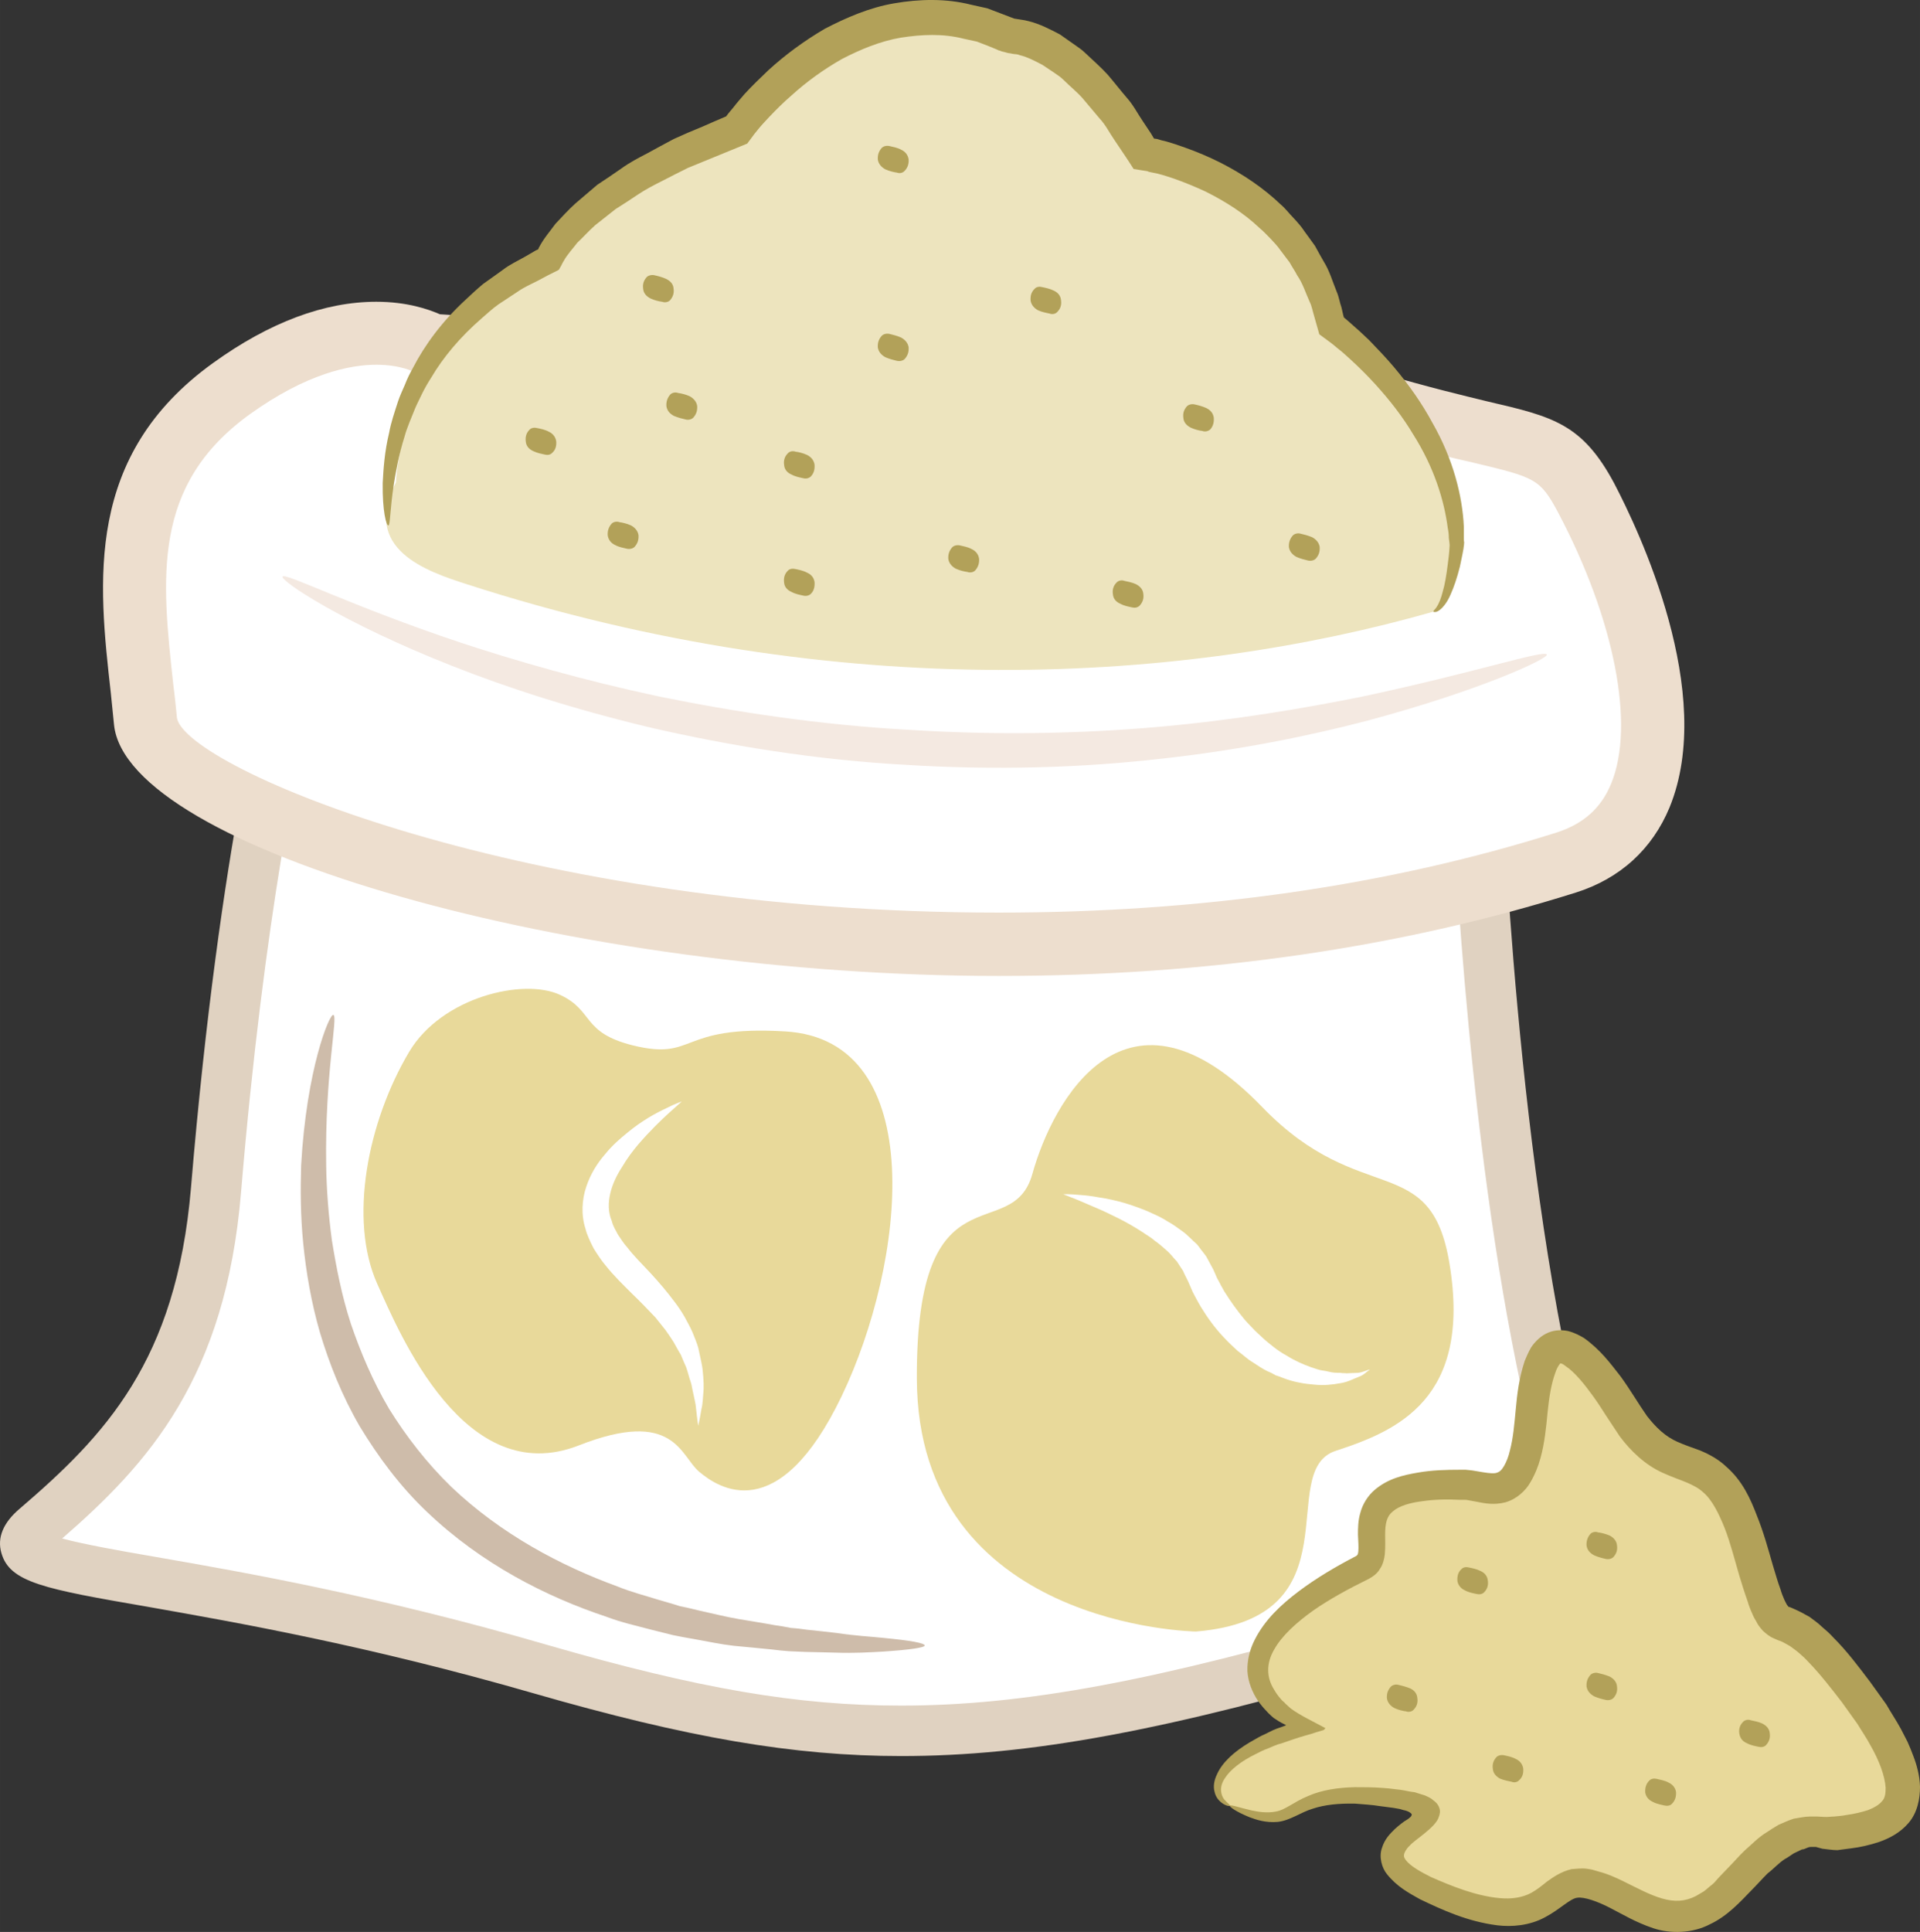 <?xml version="1.0" encoding="UTF-8" standalone="no"?>
<svg
   xmlns:dc="http://purl.org/dc/elements/1.1/"
   xmlns:cc="http://creativecommons.org/ns#"
   xmlns:rdf="http://www.w3.org/1999/02/22-rdf-syntax-ns#"
   xmlns:svg="http://www.w3.org/2000/svg"
   xmlns="http://www.w3.org/2000/svg"
   id="svg72"
   viewBox="0 0 5366.724 5398.837"
   style="clip-rule:evenodd;fill-rule:evenodd;image-rendering:optimizeQuality;shape-rendering:geometricPrecision;text-rendering:geometricPrecision"
   version="1.1"
   height="53.988mm"
   width="53.667mm"
   xml:space="preserve"><rect x="0" y="0" width="5366.724" height="5398.837" fill="#333333" stroke="none"/>
 <defs
   id="defs4">
  <style
   id="style2"
   type="text/css">
   <![CDATA[
    .fil4 {fill:#B2A159;fill-rule:nonzero}
    .fil6 {fill:#CEBCAA;fill-rule:nonzero}
    .fil1 {fill:#E0D2C1;fill-rule:nonzero}
    .fil7 {fill:#E8D99A;fill-rule:nonzero}
    .fil2 {fill:#EDDECE;fill-rule:nonzero}
    .fil3 {fill:#EDE4BE;fill-rule:nonzero}
    .fil5 {fill:#F4E9E1;fill-rule:nonzero}
    .fil0 {fill:white;fill-rule:nonzero}
   ]]>
  </style>
 </defs>
 <g
   transform="translate(-7804.276,-12464.737)"
   id="Vrstva_x0020_1">
  <path
   style="fill:#ffffff;fill-rule:nonzero"
   id="path7"
   d="m 11931,14623 c 0,0 38,1128 241,1901 109,416 328,324 219,444 -100,110 -501,18 -733,86 -1083,317 -1510,316 -2342,75 -1037,-300 -1578,-251 -1411,-394 230,-197 459,-419 503,-944 82,-985 219,-1458 219,-1458 z"
   class="fil0" />
  <path
   style="fill:#e0d2c1;fill-rule:nonzero"
   id="path9"
   d="m 7978,16764 c 59,16 159,34 264,52 247,43 619,108 1094,246 422,122 698,169 987,169 344,0 713,-69 1315,-245 116,-34 258,-32 388,-30 26,0 51,0 75,0 54,0 196,0 234,-32 -59,-46 -165,-132 -231,-382 -176,-667 -229,-1606 -241,-1854 l -3183,-280 c -37,152 -137,611 -202,1389 -43,517 -258,757 -500,967 z m 2345,608 c -299,0 -596,-51 -1026,-175 -468,-135 -836,-199 -1079,-242 -290,-50 -387,-68 -410,-151 -12,-42 5,-84 51,-123 238,-204 438,-412 479,-896 82,-981 216,-1452 221,-1472 l 16,-56 3425,301 2,62 c 0,12 39,1130 238,1886 55,209 136,272 185,309 29,23 62,48 66,94 4,43 -22,78 -48,107 -68,75 -201,81 -342,81 -25,0 -50,0 -76,0 -26,-1 -52,-1 -78,-1 -91,0 -193,3 -269,25 -617,181 -996,251 -1355,251 z"
   class="fil1" />
  <path
   style="fill:#ffffff;fill-rule:nonzero"
   id="path11"
   d="m 9010,13430 c 0,0 -208,-131 -558,120 -350,252 -274,602 -241,930 33,329 2167,963 3972,394 364,-114 259,-632 55,-1017 -99,-186 -154,-132 -591,-263 z"
   class="fil0" />
  <path
   style="fill:#eddece;fill-rule:nonzero"
   id="path13"
   d="m 8856,13484 c -73,0 -194,24 -353,138 -276,199 -247,458 -214,759 4,30 7,61 10,91 29,139 971,543 2297,543 v 0 c 564,0 1089,-75 1560,-224 74,-24 124,-68 152,-137 67,-163 9,-459 -148,-756 -51,-96 -65,-99 -236,-140 -71,-16 -167,-39 -293,-76 l -2649,-165 -19,-12 c 0,0 -37,-21 -107,-21 z m 1740,1708 v 0 c -1190,0 -2438,-355 -2473,-702 -3,-30 -6,-59 -9,-89 -35,-311 -74,-663 286,-922 158,-114 312,-171 456,-171 86,0 146,21 178,35 l 2628,164 10,3 c 126,37 218,59 292,77 181,42 263,62 352,228 69,132 286,586 155,906 -48,116 -138,199 -262,238 -489,154 -1031,233 -1613,233 z"
   class="fil2" />
  <path
   style="fill:#ede4be;fill-rule:nonzero"
   id="path15"
   d="m 8911,13813 c 0,0 11,-416 427,-624 0,0 77,-197 525,-361 0,0 329,-470 766,-262 0,0 175,-11 372,328 0,0 438,66 525,481 0,0 351,252 351,613 0,0 -19,173 -66,186 -689,197 -1652,263 -2703,-77 -112,-36 -295,-98 -197,-284 z"
   class="fil3" />
  <path
   style="fill:#b2a159;fill-rule:nonzero"
   id="path17"
   d="m 11811,14174 c -1,-3 4,-5 9,-13 6,-9 12,-23 17,-43 6,-20 10,-45 14,-76 2,-15 4,-31 5,-49 1,-6 -1,-15 -2,-25 0,-9 -1,-18 -3,-28 -10,-77 -38,-169 -97,-262 -28,-47 -64,-94 -106,-140 -21,-23 -44,-46 -68,-68 -12,-11 -24,-22 -37,-32 -14,-12 -22,-18 -51,-39 -5,-18 -10,-35 -15,-53 -4,-13 -6,-26 -12,-38 -11,-24 -19,-51 -35,-74 -6,-12 -14,-23 -21,-36 -8,-11 -17,-22 -25,-33 -8,-12 -18,-22 -28,-33 -10,-10 -20,-21 -31,-30 -43,-41 -95,-74 -151,-102 -28,-13 -57,-25 -88,-36 -15,-5 -30,-10 -46,-14 -8,-2 -16,-3 -24,-5 l -5,-2 -13,-2 -25,-4 c -17,-27 -35,-53 -53,-80 -14,-20 -25,-43 -42,-61 -16,-19 -32,-38 -48,-57 -16,-18 -35,-33 -53,-51 -9,-9 -19,-15 -29,-22 l -30,-20 c -21,-11 -42,-22 -63,-27 -5,-2 -10,-3 -14,-3 l -7,-1 c -7,-2 -11,-1 -19,-4 l -12,-3 c -4,-2 -4,-2 -6,-2 l -9,-4 -17,-7 -36,-14 -37,-8 c -58,-15 -118,-12 -176,-3 -58,10 -113,33 -165,60 -51,29 -98,63 -141,102 -22,19 -42,39 -62,60 -9,10 -19,20 -28,31 l -13,16 -20,27 c -56,23 -112,46 -166,68 -24,12 -48,24 -71,36 -24,12 -47,24 -68,38 -21,14 -42,28 -63,41 -19,15 -38,30 -57,45 -18,16 -33,33 -50,49 -13,17 -29,34 -38,51 -1,2 -1,1 -3,5 l -4,8 -4,7 -2,4 c -1,1 -2,1 -3,2 l -26,13 c -10,5 -20,11 -30,16 -20,10 -40,19 -57,31 -18,12 -36,24 -53,35 -17,12 -32,26 -47,39 -60,52 -108,109 -142,167 -9,14 -17,28 -24,42 -7,15 -14,28 -20,42 -11,28 -23,54 -30,80 -16,51 -24,96 -30,133 -11,74 -10,115 -15,115 -6,1 -17,-40 -16,-118 2,-39 5,-87 18,-141 5,-28 15,-57 25,-88 5,-15 12,-30 19,-46 6,-16 14,-32 23,-48 33,-64 82,-130 146,-189 16,-15 32,-30 50,-45 18,-13 37,-26 56,-40 18,-14 40,-24 61,-36 10,-6 21,-12 31,-18 l 5,-2 v -1 h 1 c 0,0 0,-1 1,-2 0,0 0,-1 -1,1 0,1 1,-3 2,-4 13,-25 30,-44 46,-66 18,-19 36,-39 56,-57 20,-17 41,-35 61,-52 23,-15 45,-30 68,-46 22,-16 47,-29 72,-42 24,-13 49,-27 74,-40 26,-12 52,-23 79,-34 22,-10 44,-19 67,-29 0,0 0,0 0,0 l 6,-8 15,-18 c 9,-12 20,-24 30,-36 21,-23 44,-45 67,-67 47,-43 100,-82 158,-116 60,-31 124,-59 194,-71 70,-12 144,-14 215,4 l 45,10 42,16 34,13 c -2,0 0,0 1,0 l 13,2 c 9,1 18,3 26,5 32,8 60,23 87,37 l 37,26 c 13,9 25,17 35,27 21,20 43,39 62,60 18,21 35,43 53,64 18,20 30,44 45,66 l 22,33 9,15 v -1 1 l 8,1 c 9,3 17,5 26,7 18,5 35,11 52,17 34,12 67,26 99,42 63,32 121,71 170,118 13,11 23,25 35,37 11,12 22,24 31,38 10,14 20,27 29,40 8,15 16,29 24,43 17,27 25,57 37,86 6,14 8,29 13,43 l 5,22 c 2,5 1,5 1,5 l 1,1 c 0,0 19,16 32,28 13,11 26,24 39,36 24,25 48,50 69,75 43,51 79,103 107,155 59,103 84,206 88,290 0,11 0,21 0,31 0,5 0,10 1,15 -1,2 0,5 -1,8 l -1,8 c -3,18 -7,35 -10,50 -8,32 -17,58 -26,78 -9,21 -20,35 -30,43 -5,4 -10,6 -13,6 -3,0 -5,0 -5,-1 z"
   class="fil4" />
  <path
   style="fill:#f4e9e1;fill-rule:nonzero"
   id="path19"
   d="m 12128,14294 c 4,11 -182,99 -503,185 -161,42 -356,82 -575,106 -218,25 -461,33 -715,17 -254,-14 -494,-54 -708,-103 -215,-51 -404,-112 -558,-173 -310,-122 -482,-239 -475,-250 7,-12 188,81 499,185 155,51 342,105 553,150 211,43 446,79 695,93 248,16 486,11 701,-8 215,-19 407,-52 567,-84 320,-68 514,-133 519,-118 z"
   class="fil5" />
  <path
   style="fill:#b2a159;fill-rule:nonzero"
   id="path21"
   d="m 9338,13671 c 11,5 19,14 21,27 1,13 -2,24 -11,32 -5,6 -14,7 -21,5 -9,-2 -21,-4 -33,-10 -11,-5 -19,-14 -20,-26 -2,-14 2,-25 10,-33 5,-6 14,-7 22,-5 9,2 21,4 32,10 z"
   class="fil4" />
  <path
   style="fill:#b2a159;fill-rule:nonzero"
   id="path23"
   d="m 9568,13933 c 11,6 19,15 21,27 1,14 -3,24 -11,33 -5,5 -14,7 -22,5 -8,-2 -21,-4 -32,-10 -11,-5 -19,-14 -21,-27 -1,-13 3,-24 11,-33 5,-5 14,-7 22,-4 8,1 21,4 32,9 z"
   class="fil4" />
  <path
   style="fill:#b2a159;fill-rule:nonzero"
   id="path25"
   d="m 9732,13572 c 11,6 19,15 21,27 1,14 -3,24 -11,33 -5,5 -14,7 -21,5 -9,-2 -21,-5 -33,-10 -11,-6 -19,-14 -21,-27 -1,-13 3,-24 11,-33 5,-5 14,-7 22,-4 8,1 21,4 32,9 z"
   class="fil4" />
  <path
   style="fill:#b2a159;fill-rule:nonzero"
   id="path27"
   d="m 9666,13244 c 12,6 20,14 21,27 2,13 -2,24 -10,33 -5,5 -14,7 -22,4 -9,-1 -21,-4 -32,-9 -12,-6 -20,-15 -21,-27 -2,-14 2,-24 10,-33 5,-5 15,-7 22,-5 9,2 21,5 32,10 z"
   class="fil4" />
  <path
   style="fill:#b2a159;fill-rule:nonzero"
   id="path29"
   d="m 10060,13736 c 12,6 19,15 21,27 1,14 -2,24 -10,33 -6,6 -15,7 -22,5 -9,-2 -21,-4 -32,-10 -12,-5 -20,-14 -21,-27 -2,-13 2,-24 10,-32 5,-6 14,-8 22,-5 9,1 21,4 32,9 z"
   class="fil4" />
  <path
   style="fill:#b2a159;fill-rule:nonzero"
   id="path31"
   d="m 10060,14065 c 12,5 19,14 21,26 1,14 -2,25 -10,33 -6,6 -15,7 -22,5 -9,-2 -21,-4 -32,-10 -12,-5 -20,-14 -21,-26 -2,-14 2,-25 10,-33 5,-6 14,-7 22,-5 9,2 21,4 32,10 z"
   class="fil4" />
  <path
   style="fill:#b2a159;fill-rule:nonzero"
   id="path33"
   d="m 10520,13999 c 11,5 19,14 21,27 1,13 -3,24 -11,33 -5,5 -14,7 -22,4 -8,-1 -21,-4 -32,-9 -11,-6 -19,-15 -21,-27 -1,-14 3,-24 11,-33 5,-5 14,-7 22,-5 8,2 21,4 32,10 z"
   class="fil4" />
  <path
   style="fill:#b2a159;fill-rule:nonzero"
   id="path35"
   d="m 10323,13408 c 11,6 19,15 21,27 1,14 -3,24 -11,33 -5,5 -14,7 -22,5 -8,-2 -21,-5 -32,-10 -11,-6 -19,-15 -21,-27 -1,-14 3,-24 11,-33 5,-5 14,-7 22,-5 8,2 21,5 32,10 z"
   class="fil4" />
  <path
   style="fill:#b2a159;fill-rule:nonzero"
   id="path37"
   d="m 10323,12883 c 11,5 19,14 21,27 1,13 -3,24 -11,32 -5,6 -14,8 -22,5 -8,-1 -21,-4 -32,-9 -11,-6 -19,-15 -21,-27 -1,-14 3,-24 11,-33 5,-5 14,-7 22,-5 8,2 21,4 32,10 z"
   class="fil4" />
  <path
   style="fill:#b2a159;fill-rule:nonzero"
   id="path39"
   d="m 10750,13277 c 11,5 19,14 20,27 2,13 -2,24 -10,32 -5,6 -14,8 -22,5 -9,-2 -21,-4 -32,-9 -11,-6 -19,-15 -21,-27 -1,-14 2,-24 11,-33 5,-6 14,-7 21,-5 9,2 21,4 33,10 z"
   class="fil4" />
  <path
   style="fill:#b2a159;fill-rule:nonzero"
   id="path41"
   d="m 11176,13605 c 12,6 19,14 21,27 1,13 -2,24 -10,33 -6,5 -15,7 -22,4 -9,-1 -21,-4 -32,-9 -12,-6 -20,-15 -21,-27 -2,-14 2,-24 10,-33 5,-5 14,-7 22,-5 9,2 21,5 32,10 z"
   class="fil4" />
  <path
   style="fill:#b2a159;fill-rule:nonzero"
   id="path43"
   d="m 10979,14097 c 12,6 20,15 21,27 2,14 -2,24 -10,33 -6,6 -14,7 -22,5 -9,-2 -21,-4 -32,-10 -12,-5 -20,-14 -21,-27 -2,-13 2,-24 10,-32 5,-6 15,-8 22,-5 9,2 21,4 32,9 z"
   class="fil4" />
  <path
   style="fill:#b2a159;fill-rule:nonzero"
   id="path45"
   d="m 11472,13966 c 11,6 19,15 21,27 1,14 -3,24 -11,33 -5,5 -14,7 -22,5 -8,-2 -21,-5 -32,-10 -11,-6 -19,-15 -21,-27 -1,-13 3,-24 11,-33 5,-5 14,-7 21,-5 9,2 21,5 33,10 z"
   class="fil4" />
  <path
   style="fill:#cebcaa;fill-rule:nonzero"
   id="path47"
   d="m 10389,17063 c 0,6 -41,12 -115,17 -37,2 -82,5 -135,3 -26,-1 -54,-1 -84,-2 -15,-1 -31,-1 -46,-2 -16,-1 -32,-3 -49,-5 -33,-3 -68,-7 -104,-10 -36,-4 -73,-12 -112,-19 -19,-3 -39,-7 -59,-11 -20,-5 -40,-10 -60,-15 -41,-11 -83,-20 -125,-36 -169,-56 -350,-148 -502,-293 -76,-72 -137,-155 -188,-239 -50,-86 -85,-175 -111,-261 -25,-86 -39,-170 -47,-249 -8,-79 -8,-153 -6,-220 15,-268 79,-424 90,-420 14,3 -24,163 -20,421 1,64 6,135 16,209 12,74 27,153 53,233 27,79 61,160 107,238 48,77 105,151 174,218 139,132 305,220 464,278 39,16 79,26 117,38 20,6 39,11 57,17 19,4 38,8 57,13 37,8 72,17 107,23 35,6 68,11 100,17 16,2 32,5 47,8 16,1 31,3 45,5 29,3 57,6 82,9 52,8 96,10 133,14 73,7 113,14 114,21 z"
   class="fil6" />
  <path
   style="fill:#e8d99a;fill-rule:nonzero"
   id="path49"
   d="m 11242,17511 c -68,-31 -54,-142 208,-219 0,0 -383,-175 164,-448 83,-41 -103,-242 285,-230 68,2 164,77 186,-197 22,-273 120,-230 262,0 143,230 252,33 351,383 98,350 43,55 295,394 252,339 87,378 -55,394 -79,8 -120,-44 -284,142 -164,186 -274,33 -405,0 -131,-33 -98,175 -438,22 -339,-153 208,-219 -120,-263 -328,-43 -230,121 -449,22 z"
   class="fil7" />
  <path
   style="fill:#b2a159;fill-rule:nonzero"
   id="path51"
   d="m 11242,17511 c 2,-4 22,4 61,13 19,4 43,8 68,3 25,-4 50,-27 89,-43 38,-17 84,-24 132,-25 24,0 50,0 76,2 13,1 26,2 39,4 8,1 12,1 22,3 10,2 19,4 29,5 10,3 20,6 29,9 9,4 18,8 24,14 7,5 13,11 16,20 4,9 2,18 -1,26 -8,29 -70,66 -81,80 -9,8 -15,19 -16,24 -1,6 -1,9 5,17 13,17 42,33 70,47 59,26 126,53 192,59 33,3 63,-1 89,-15 14,-8 26,-17 43,-31 17,-12 39,-28 69,-35 14,-1 30,-3 43,-1 7,1 14,2 20,4 l 17,5 c 23,6 44,16 63,25 39,19 75,39 110,49 34,10 64,9 95,-7 7,-4 15,-9 22,-13 8,-6 15,-13 22,-18 8,-6 14,-15 21,-22 l 23,-24 c 17,-17 32,-35 50,-52 19,-16 35,-34 58,-48 12,-8 23,-15 35,-22 14,-6 27,-12 42,-17 14,-2 31,-6 45,-6 h 21 l 17,1 c 13,1 20,-1 30,-1 10,-1 23,-2 33,-4 22,-3 43,-8 62,-14 18,-7 32,-16 39,-25 8,-8 10,-21 10,-37 -2,-34 -19,-78 -42,-118 -11,-21 -25,-41 -37,-61 -14,-20 -29,-40 -43,-60 -30,-39 -61,-79 -94,-113 -8,-9 -17,-17 -25,-24 -9,-8 -18,-14 -26,-20 -9,-5 -17,-10 -26,-14 -7,-2 -11,-4 -22,-9 -8,-3 -21,-13 -29,-21 -7,-8 -14,-17 -17,-24 -4,-7 -9,-15 -11,-21 -6,-13 -11,-26 -14,-37 -9,-25 -16,-48 -23,-71 -14,-48 -25,-92 -41,-133 -16,-40 -35,-79 -60,-100 -13,-12 -27,-19 -45,-27 -19,-8 -43,-16 -67,-27 -50,-22 -91,-62 -121,-102 -14,-21 -28,-42 -39,-59 -12,-19 -23,-36 -36,-54 -24,-33 -51,-67 -77,-84 -6,-5 -11,-7 -12,-7 -1,0 -1,0 -2,0 1,-3 -9,9 -14,25 -12,32 -18,72 -22,112 -4,41 -8,85 -20,128 -6,22 -15,45 -28,67 -13,23 -38,47 -70,56 -31,8 -57,3 -77,-1 l -27,-5 c -4,-1 -6,-1 -10,-1 h -13 c -37,-2 -73,-1 -106,4 -33,4 -64,13 -81,28 -17,13 -22,33 -22,65 0,16 1,33 -1,56 -1,10 -5,28 -13,39 -7,13 -19,22 -32,29 -59,29 -110,57 -156,89 -46,33 -86,69 -108,108 -23,39 -22,79 0,113 5,9 11,17 17,24 3,4 7,8 11,11 5,6 12,11 18,17 27,20 66,38 97,55 -3,3 -3,5 -7,6 l -17,5 c -11,4 -22,7 -33,10 -21,6 -41,13 -61,20 -22,6 -31,11 -43,16 -12,4 -23,10 -33,15 -41,20 -72,44 -87,68 -17,25 -11,47 -2,59 10,12 18,16 16,18 0,1 -10,2 -25,-10 -7,-6 -15,-15 -18,-30 -4,-14 -1,-32 7,-48 15,-34 49,-64 91,-89 11,-6 22,-13 34,-19 12,-5 26,-13 31,-15 7,-3 14,-6 21,-8 l 11,-4 5,-2 c 0,-1 -4,-2 -5,-3 -11,-5 -20,-11 -29,-17 -2,-2 -4,-3 -7,-6 -4,-4 -9,-8 -13,-13 -9,-9 -17,-19 -25,-30 -15,-23 -27,-51 -29,-82 -1,-31 7,-62 21,-89 28,-55 73,-97 122,-134 49,-37 105,-70 161,-99 4,-3 5,-4 6,-13 1,-11 0,-28 -1,-46 0,-19 0,-40 7,-63 6,-23 21,-47 40,-63 38,-32 80,-41 120,-48 40,-7 79,-8 119,-8 h 15 c 7,1 13,1 19,2 l 30,5 c 18,3 32,4 39,1 6,-2 12,-6 19,-18 7,-12 13,-27 17,-45 9,-34 12,-72 16,-113 4,-44 9,-87 25,-136 5,-12 10,-24 18,-38 8,-12 23,-29 41,-38 19,-10 40,-12 61,-8 20,5 34,13 46,20 46,33 73,70 102,107 27,37 52,80 74,111 25,32 51,57 85,72 18,8 38,15 63,24 24,10 51,24 73,45 46,40 68,90 86,137 19,47 32,95 45,140 7,22 13,45 21,66 6,21 17,44 21,47 1,1 -2,0 2,2 1,0 9,3 15,6 14,6 29,14 43,22 12,9 25,18 35,28 12,10 22,19 31,29 40,40 71,82 103,124 15,21 31,43 46,64 13,23 28,45 41,69 l 18,35 c 6,13 11,26 16,39 10,26 18,55 19,87 0,33 -7,72 -32,101 -24,28 -54,43 -82,53 -27,9 -54,15 -79,18 -13,2 -25,3 -38,5 -14,0 -31,-3 -42,-4 l -18,-5 h -14 c -10,0 -16,7 -25,7 l -23,11 c -8,5 -17,12 -25,16 -16,10 -32,28 -48,40 -15,15 -30,32 -45,47 -31,32 -67,72 -116,95 -49,26 -112,27 -159,11 -48,-16 -86,-39 -121,-57 -35,-18 -72,-31 -91,-28 -20,2 -49,33 -91,55 -43,23 -92,27 -133,22 -84,-11 -151,-42 -216,-73 -32,-18 -64,-35 -92,-70 -14,-17 -23,-48 -14,-73 8,-26 23,-40 36,-53 13,-12 27,-22 29,-23 5,-3 10,-6 15,-11 2,-2 4,-5 3,-8 -2,-2 -4,-4 -6,-5 -5,-3 -11,-5 -17,-6 l -10,-3 -17,-3 c -13,-2 -25,-3 -38,-5 -24,-4 -48,-5 -70,-7 -45,-1 -85,3 -118,14 -34,10 -63,33 -98,37 -34,3 -60,-6 -79,-13 -39,-16 -56,-29 -55,-32 z"
   class="fil4" />
  <path
   style="fill:#b2a159;fill-rule:nonzero"
   id="path53"
   d="m 11943,16855 c 11,5 19,14 20,27 2,13 -2,24 -10,32 -5,6 -14,7 -22,5 -9,-2 -21,-4 -32,-10 -11,-5 -19,-14 -21,-26 -1,-14 2,-25 11,-33 5,-6 14,-7 21,-5 9,2 21,4 33,10 z"
   class="fil4" />
  <path
   style="fill:#b2a159;fill-rule:nonzero"
   id="path55"
   d="m 12468,17446 c 11,5 19,14 21,26 1,14 -3,25 -11,33 -5,6 -14,7 -22,5 -8,-2 -21,-4 -32,-10 -11,-5 -19,-14 -21,-26 -1,-14 3,-25 11,-33 5,-6 14,-7 22,-5 8,2 21,4 32,10 z"
   class="fil4" />
  <path
   style="fill:#b2a159;fill-rule:nonzero"
   id="path57"
   d="m 12304,16756 c 11,6 19,15 20,27 2,14 -2,24 -10,33 -5,5 -14,7 -22,5 -9,-2 -21,-5 -32,-10 -11,-6 -19,-14 -21,-27 -1,-13 3,-24 11,-33 5,-5 14,-7 21,-4 9,1 21,4 33,9 z"
   class="fil4" />
  <path
   style="fill:#b2a159;fill-rule:nonzero"
   id="path59"
   d="m 11746,17183 c 11,5 19,14 20,27 2,13 -2,24 -10,32 -5,6 -14,8 -22,5 -9,-1 -21,-4 -32,-9 -11,-6 -19,-15 -21,-27 -1,-14 3,-24 11,-33 5,-5 14,-7 21,-5 9,2 21,5 33,10 z"
   class="fil4" />
  <path
   style="fill:#b2a159;fill-rule:nonzero"
   id="path61"
   d="m 12041,17380 c 11,5 19,14 21,27 1,13 -2,24 -11,32 -5,6 -14,8 -21,5 -9,-2 -21,-4 -33,-9 -11,-6 -19,-15 -20,-27 -2,-14 2,-24 10,-33 5,-5 14,-7 22,-5 9,2 21,4 32,10 z"
   class="fil4" />
  <path
   style="fill:#b2a159;fill-rule:nonzero"
   id="path63"
   d="m 12304,17150 c 11,6 19,15 20,27 2,14 -2,24 -10,33 -5,5 -14,7 -22,5 -9,-2 -21,-5 -32,-10 -11,-6 -19,-15 -21,-27 -1,-14 3,-24 11,-33 5,-5 14,-7 21,-5 9,2 21,5 33,10 z"
   class="fil4" />
  <path
   style="fill:#b2a159;fill-rule:nonzero"
   id="path65"
   d="m 12730,17281 c 12,6 20,15 21,27 2,14 -2,24 -10,33 -5,6 -14,7 -22,5 -9,-2 -21,-4 -32,-10 -12,-5 -19,-14 -21,-27 -2,-13 2,-24 10,-32 5,-6 15,-8 22,-5 9,2 21,4 32,9 z"
   class="fil4" />
  <path
   style="fill:#e8d99a;fill-rule:nonzero"
   id="path67"
   d="m 10985,15839 c 13,5 27,10 41,17 14,6 28,13 42,22 7,4 14,8 21,13 7,5 14,10 21,15 14,10 26,24 40,36 6,7 11,15 17,22 l 9,12 7,13 13,24 10,23 c 4,8 8,14 11,21 4,6 7,13 11,19 17,27 35,52 55,76 10,12 21,22 31,33 11,10 22,21 33,30 11,9 22,18 34,26 6,4 12,8 18,11 6,4 12,7 17,10 24,13 47,22 70,29 11,4 22,4 33,7 11,3 21,3 31,3 5,1 9,1 14,1 5,1 9,0 13,0 9,0 17,-1 24,-1 15,-2 24,-8 32,-9 8,-1 10,-6 10,-6 0,0 -4,3 -11,7 -7,4 -15,14 -29,19 -14,5 -31,15 -52,18 -22,4 -46,7 -73,4 -27,-2 -57,-7 -86,-18 -7,-3 -15,-6 -22,-8 -7,-4 -14,-8 -22,-11 -15,-7 -29,-17 -43,-26 -15,-9 -27,-21 -41,-31 -13,-12 -26,-24 -38,-37 -25,-26 -46,-55 -65,-86 -5,-8 -9,-16 -14,-25 -4,-8 -9,-16 -12,-24 l -10,-23 -10,-20 -4,-9 -6,-9 -11,-17 c -10,-10 -18,-22 -29,-31 -6,-5 -11,-10 -16,-14 -6,-5 -11,-9 -17,-13 -11,-10 -23,-16 -34,-24 -23,-15 -46,-28 -68,-39 -22,-11 -43,-21 -62,-29 -19,-8 -35,-15 -49,-21 -27,-11 -43,-17 -43,-17 0,0 17,-1 47,2 15,1 33,3 54,7 21,3 44,8 69,15 13,4 26,8 39,13 z m -295,-94 c -57,205 -325,-32 -323,572 2,696 780,707 780,707 455,-37 219,-449 391,-505 172,-56 380,-145 318,-522 -52,-320 -247,-153 -522,-437 -383,-398 -587,-19 -644,185 z"
   class="fil7" />
  <path
   style="fill:#e8d99a;fill-rule:nonzero"
   id="path69"
   d="m 9750,16402 c -1,-15 -6,-33 -10,-53 -1,-4 -2,-10 -3,-15 -1,-5 -3,-10 -5,-16 -3,-10 -6,-22 -10,-33 -5,-11 -10,-23 -15,-35 -7,-11 -13,-23 -20,-35 -7,-11 -15,-23 -23,-34 -10,-12 -18,-23 -28,-35 -21,-22 -43,-45 -67,-68 -24,-24 -49,-48 -72,-77 -12,-14 -23,-31 -33,-47 -10,-19 -20,-41 -23,-55 -13,-39 -10,-83 2,-118 12,-36 31,-66 52,-90 20,-25 42,-44 63,-61 41,-34 80,-55 108,-68 27,-14 44,-19 44,-19 0,0 -13,11 -36,32 -22,20 -53,50 -85,87 -16,19 -32,40 -46,64 -15,23 -27,48 -33,74 -6,26 -6,52 4,76 5,19 12,27 17,38 9,13 16,25 27,37 19,25 43,48 66,73 23,25 46,52 66,79 10,13 20,28 28,42 8,15 16,29 22,43 6,15 12,29 16,43 3,15 6,29 9,42 3,14 4,27 5,39 0,6 1,12 1,18 0,5 0,11 0,17 -2,21 -2,40 -6,55 -5,30 -9,47 -9,47 0,0 -3,-18 -6,-47 z m 249,-1055 c -302,-18 -247,83 -426,39 -144,-36 -108,-97 -203,-141 -102,-48 -331,6 -422,159 -116,195 -170,469 -89,649 62,138 244,576 563,451 267,-105 284,29 336,73 53,45 221,160 399,-211 178,-371 249,-995 -158,-1019 z"
   class="fil7" />
 </g>
</svg>